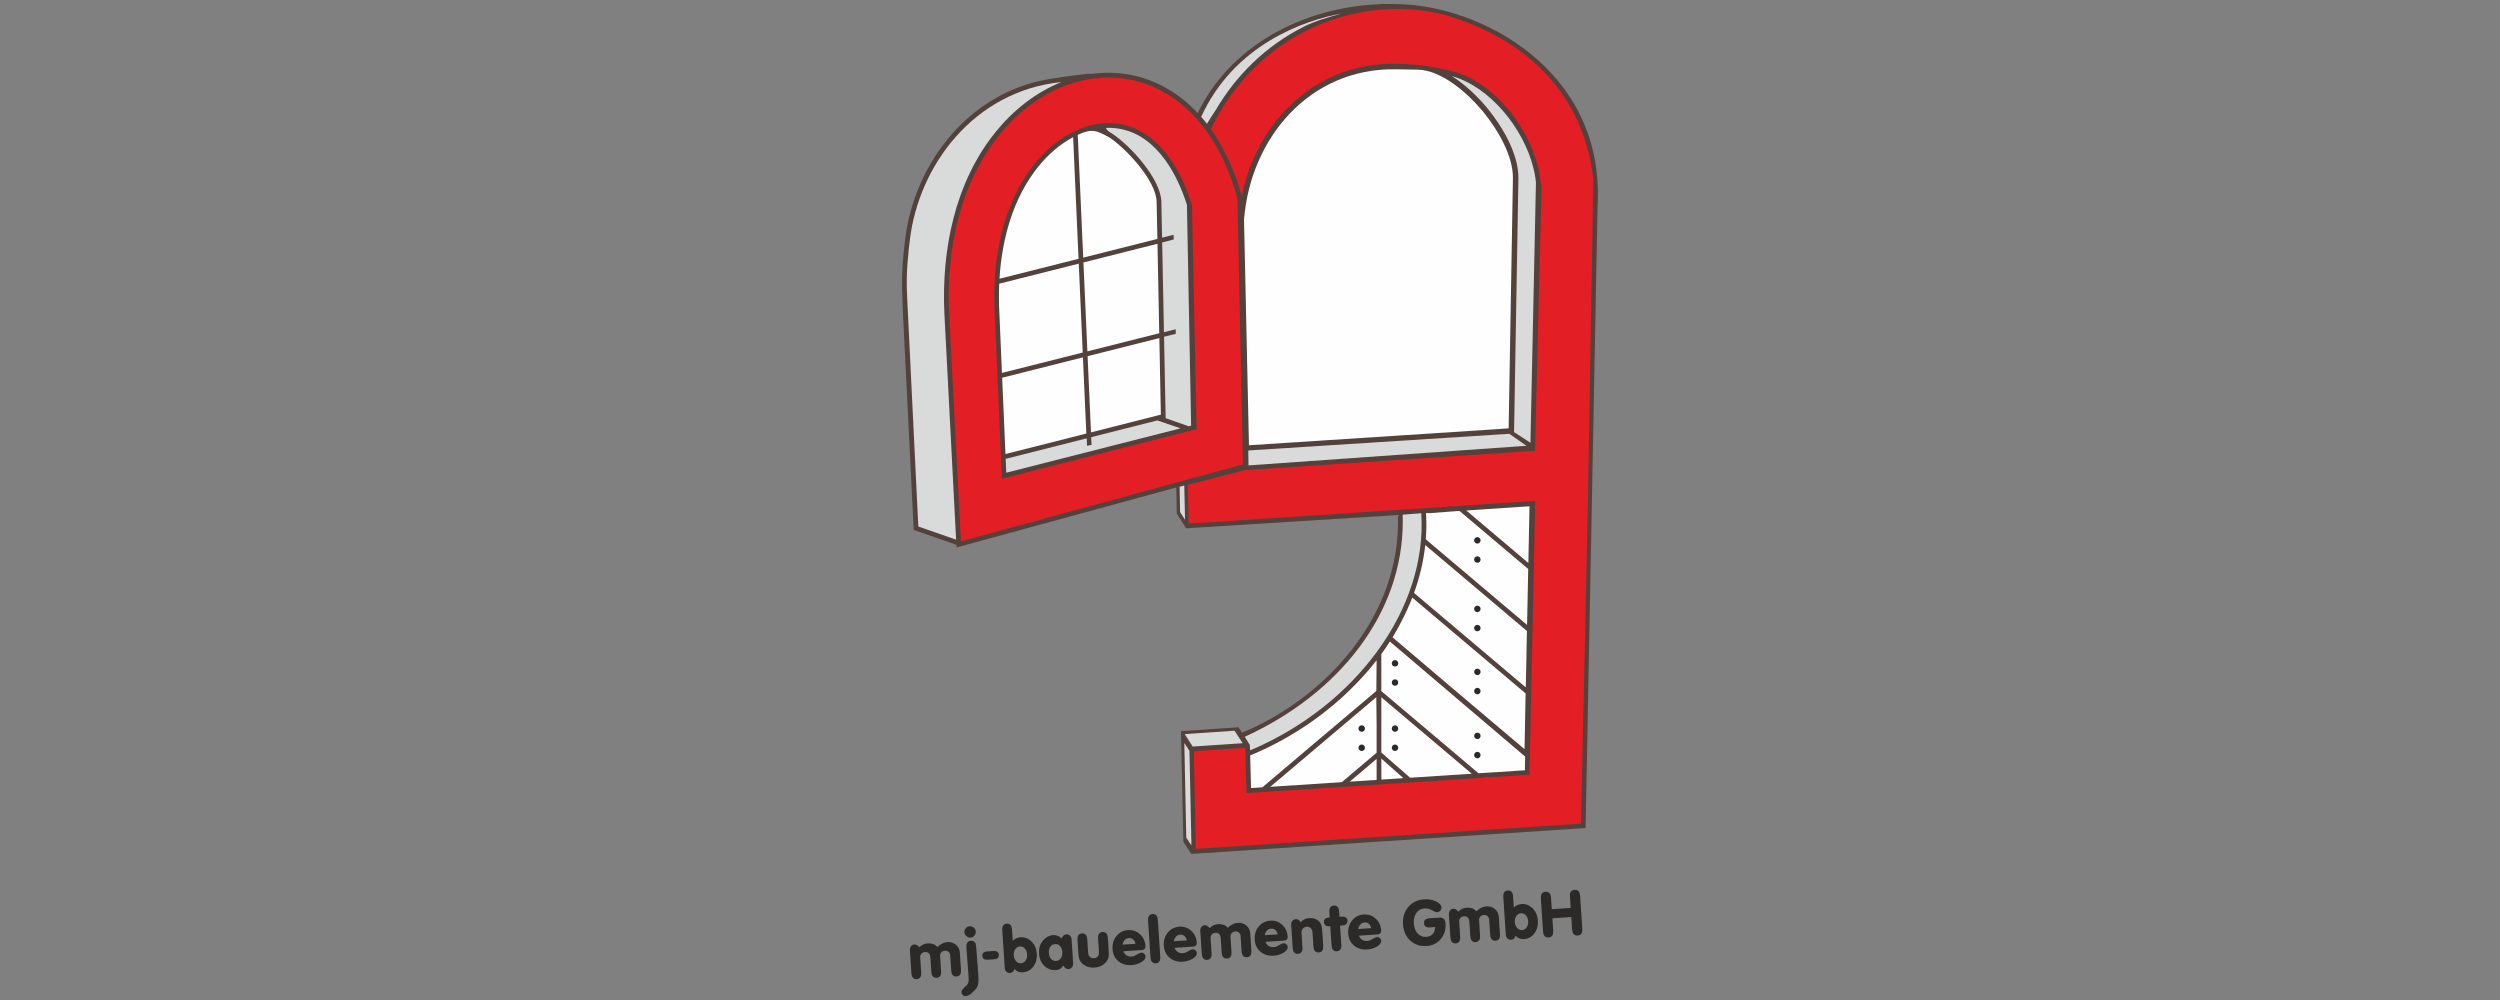 <?xml version="1.0" encoding="UTF-8"?>
<!DOCTYPE svg PUBLIC "-//W3C//DTD SVG 1.1//EN" "http://www.w3.org/Graphics/SVG/1.1/DTD/svg11.dtd">
<!-- Creator: CorelDRAW 2018 (64 Bit) -->
<svg xmlns="http://www.w3.org/2000/svg" xml:space="preserve" width="21.167mm" height="8.467mm" version="1.1" style="shape-rendering:geometricPrecision; text-rendering:geometricPrecision; image-rendering:optimizeQuality; fill-rule:evenodd; clip-rule:evenodd"
viewBox="0 0 2116.66 846.66"
 xmlns:xlink="http://www.w3.org/1999/xlink">
 <rect x="0" y="0" width="2116.66" height="846.66" fill="#808080" stroke="none"/>
 <defs>
  <style type="text/css">
   <![CDATA[
    .fil4 {fill:#FEFEFE}
    .fil3 {fill:#D9DADA}
    .fil0 {fill:#BCBDBD}
    .fil1 {fill:#BABBBB}
    .fil6 {fill:#2B2A29}
    .fil7 {fill:#2B2A29}
    .fil5 {fill:#E31E24}
    .fil2 {fill:#53413C}
   ]]>
  </style>
 </defs>
 <g id="Ebene_x0020_1">
  <g id="_2302148565600">
   <path class="fil0" d="M1282.93 365.95l15.07 8.72c5.08,-22.07 2.73,-156.39 3.3,-189.41 0.77,-44.08 -3.08,-49.97 -18.88,-78.2 -8.58,-15.34 -36.07,-38.4 -55.12,-43.2 3.72,5.28 7.56,4.92 13.08,8.99 4.72,3.47 6.47,6.93 11.25,10.74 8.44,6.74 13.53,16.78 19.53,26.04 13.75,21.25 15.52,41.41 14.92,75.37 -1.05,60.31 -2.1,120.63 -3.15,180.95z"/>
   <polygon class="fil1" points="1057.69,382.92 1057.47,392.47 1067.66,393.26 1295.17,377.12 1281.21,367.6 "/>
   <path class="fil2" d="M924.52 62.56c-1.12,-0.04 -2.22,-0.08 -3.29,-0.14 -14.94,1.81 -29.38,3.43 -43.03,6.56 -27.83,6.92 -52.41,22.14 -71.86,44.09 -22.13,24.98 -36.31,57.36 -40.08,90.5 -0.73,6.43 -1.48,12.78 -1.94,19.24 -0.66,9.39 -0.77,18.79 -0.31,28.19l0.1 2.07c0.05,4.41 0.2,8.96 0.45,13.64l8.96 179.94 0.04 0.02 0.09 1.99 36.07 12.58 0.12 2.27 3.59 -0.98 0.37 0.13 -0.02 -0.23 182.13 -49.71 0.45 22.01 7.87 12.58 179.34 -11.28c0.06,1.86 0.1,3.73 0.1,5.6 0,16.07 -2.37,32 -7.01,47.39 -17.74,59.34 -68.13,106.51 -120.91,129.54 -0.22,0.1 -3.95,1.6 -4.17,1.7l-2.95 -4.54 -48.74 3.33 2.03 93.58 6.67 10.33 333.9 -21.89 10.13 -526.77c6.58,-115.39 -100.23,-170.2 -169.7,-170.82 -4.27,-0.04 -8.41,-0.24 -12.38,-0.1 -70.8,2.41 -130.38,37.98 -156.43,92.37 -1.66,-1.79 -3.38,-3.52 -5.15,-5.2 -17.17,-16.3 -38.39,-26.61 -62.08,-28.59 -7.59,-0.64 -15.06,-0.4 -22.36,0.6z"/>
   <path class="fil3" d="M1187.56 435.74c0.07,1.96 0.11,3.92 0.11,5.89 0,77.69 -53.76,145.58 -133.78,182.18l4.32 6.91 0.17 4.54 2.41 -0.99c85.72,-36.98 147.77,-117.65 142.57,-199.75l-13.82 1.07 -1.98 0.15z"/>
   <path class="fil4" d="M1057.44 376.97l210.25 -13.64 9.62 -0.71 3.62 -211.55c0.34,-19.27 -13.19,-41.82 -25.02,-56.24 -12.4,-15.1 -34.83,-35.49 -55.6,-35.85l-18.6 -0.32c-72.71,-1.27 -123.03,58.14 -128.44,127.38l4.17 190.93z"/>
   <path class="fil5" d="M1052.35 393.17l-238.78 65.18 -10 -193.13c-0.14,-3.15 -0.24,-6.26 -0.29,-9.34l-0.01 -0.6c-0.04,-2.79 -0.04,-5.54 0,-8.27 0.01,-0.65 0.02,-1.3 0.03,-1.95 0.05,-2.22 0.12,-4.41 0.21,-6.59 0.06,-1.21 0.12,-2.42 0.18,-3.62 0.09,-1.6 0.2,-3.19 0.31,-4.77 0.12,-1.6 0.25,-3.21 0.4,-4.82 0.1,-1.09 0.2,-2.17 0.32,-3.25 0.21,-2.08 0.45,-4.15 0.71,-6.21 0.11,-0.83 0.22,-1.65 0.33,-2.47 0.26,-1.86 0.53,-3.73 0.83,-5.59 0.18,-1.11 0.36,-2.22 0.56,-3.33 0.26,-1.51 0.53,-3.01 0.82,-4.51 0.31,-1.59 0.63,-3.17 0.97,-4.73 0.18,-0.89 0.38,-1.78 0.58,-2.67 0.47,-2.07 0.96,-4.12 1.48,-6.14l0.23 -0.9c8.09,-31 21.81,-56.51 38.78,-75.91l0.32 -0.37c1.2,-1.35 2.41,-2.67 3.64,-3.97 0.4,-0.42 0.8,-0.85 1.21,-1.26 0.9,-0.93 1.81,-1.84 2.72,-2.74 0.9,-0.87 1.8,-1.73 2.72,-2.58l0.03 -0.03c0.26,-0.24 0.52,-0.48 0.79,-0.72 7.25,-6.63 15.19,-12.53 23.69,-17.41l0.89 -0.51c1.07,-0.6 2.15,-1.19 3.25,-1.76 1.02,-0.54 2.05,-1.07 3.09,-1.57 0.48,-0.24 0.96,-0.47 1.44,-0.69 1.45,-0.68 2.9,-1.34 4.36,-1.95l0.3 -0.13c57.33,-23.87 123.96,3.04 149.24,93.97l4.65 225.34zm-39.23 -29.85l-3.92 -189.59c-9.61,-31.37 -29.94,-66.31 -65.87,-69.32 -26.67,-2.22 -51.12,14.14 -67.24,34.1 -27.73,34.35 -35.97,81.87 -33.95,124.9l0.01 0.14 6.13 141.75 164.84 -41.98z"/>
   <polygon class="fil3" points="1277.89,367.27 1292.36,377.41 1057.07,394.02 1056.89,381.39 "/>
   <polygon class="fil4" points="1294.97,428.64 1294,476.62 1241.45,432.2 "/>
   <path class="fil4" d="M1293.88 481.75l-0.97 47.34 -85.74 -72.47c0.58,-7.37 0.65,-14.78 0.19,-22.15l1.96 -0.13 1.4 0.1 20.71 -1.57 4.28 -0.29 58.17 49.17z"/>
   <path class="fil4" d="M1291.83 581.98l-94.62 -79.98c4.73,-13.05 8,-26.62 9.51,-40.54l85.69 72.43 0.4 0.35 -0.98 47.74z"/>
   <path class="fil4" d="M1195.72 505.96l95.96 81.13 -0.92 47.18 -61.95 -52.36 -49.78 -42.3c2.68,-4.37 5.2,-8.88 7.53,-13.48 3.42,-6.56 6.49,-13.28 9.16,-20.17z"/>
   <path class="fil4" d="M1176.77 543.17l114.52 97.4 -0.24 11.57 -39.22 2.55 -82.31 -69.57 0 -31.38c2.54,-3.47 4.95,-6.99 7.25,-10.57zm85.83 114.86l-5.04 0.43 -0.12 -0.09 5.16 -0.34z"/>
   <polygon class="fil3" points="1009.8,632.06 1003.04,621.52 1045.23,618.64 1052.15,629.24 "/>
   <polygon class="fil3" points="1008.74,715.73 1004.37,709.18 1002.72,628.99 1007.06,635.76 "/>
   <polygon class="fil3" points="1003.33,440.01 999.14,433.51 998.74,412.12 1002.67,411.04 "/>
   <polygon class="fil4" points="1193.87,658.45 1169.52,637.11 1169.52,590.35 1246.08,655.06 "/>
   <polygon class="fil4" points="1165.24,590.27 1165.53,613.2 1165.53,637.29 1136.05,662.21 1075.49,666.15 "/>
   <polygon class="fil4" points="1169.59,660.03 1169.52,642.24 1188.19,658.82 "/>
   <polygon class="fil4" points="1165.53,660.3 1142.75,661.78 1165.53,642.52 "/>
   <path class="fil3" d="M809.5 456.93l-31.99 -11.16 -9.51 -194.97c-1.04,-21.29 1.12,-37.01 2.23,-46.78 7.24,-63.6 54.25,-127.03 128.37,-134.54 -21.65,8.68 -40.82,23.88 -55.66,42.26 -34.52,42.76 -45.89,99.86 -43.36,153.68l9.92 191.51z"/>
   <path class="fil3" d="M1229.26 64.39c32.48,9.26 60.69,44.34 69.03,77.86l0 0.01c0.12,0.5 0.24,0.99 0.36,1.49l0.08 0.37c0.1,0.43 0.19,0.85 0.28,1.28l0.1 0.48c0.07,0.32 0.13,0.64 0.19,0.96 0.06,0.29 0.12,0.58 0.17,0.87l0.08 0.43c0.17,1 0.34,2 0.48,2.99l0.01 0.08c0.15,1.1 0.29,2.19 0.39,3.28l-4.65 220.38 -13.87 -9.02 3.68 -214.7c0.36,-20.51 -13.47,-43.9 -26.08,-59.27 -7.56,-9.22 -18.31,-19.88 -30.26,-27.49l0.01 0z"/>
   <path class="fil4" d="M1058.49 639.56l0.92 -0.4c0.63,-0.27 2.7,-1.11 2.96,-1.22 31.71,-13.69 61.17,-33.68 85.32,-58.57 6.4,-6.51 12.36,-13.31 17.84,-20.35l-0.24 25.98 -6.86 5.8c-29.2,24.54 -58.21,49.2 -87.35,73.85l-2.17 1.82 -0.12 0.11 -9.58 0.62 -0.72 -27.64z"/>
   <path class="fil3" d="M1029.3 93.17c-2.92,4.25 -5.43,8.22 -7.41,11.71 -2.09,-2.69 -2.59,-3.41 -4.89,-5.93 27.77,-61.14 87.42,-81.89 118.7,-87.46 -11.09,3.12 -21.88,6.03 -32.16,11.25 -31.37,15.95 -56.63,40.42 -74.24,70.43z"/>
   <path class="fil4" d="M912.5 114.18l4.62 103.94 62.8 -15.85 0 -0.05 -0.02 -1.09 -0.64 -30.86c-0.87,-17.69 -25.59,-44.28 -39.79,-53.81 -11.04,-6.02 -14.79,-7.93 -26.97,-2.28zm4.81 108.01l3.35 75.28 60.83 -15.34 0 -0.12 -1.49 -75.64 -62.69 15.82zm3.53 79.36l2.87 64.5 56.33 -14.28 2.82 -0.67 -1.28 -64.88 -60.74 15.33zm-12.26 -185.43c-11.42,6.08 -21.52,15.08 -29.46,24.92 -21.33,26.42 -30.8,60.94 -32.89,94.96l66.94 -16.89 -4.59 -102.99zm-62.57 124.06c-0.34,7.77 -0.32,15.49 0.04,23.07l0.01 0.15 2.26 52.32 68.38 -17.25 -3.35 -75.28 -67.34 16.99zm2.49 79.62l2.79 64.61 68.47 -17.36 -2.88 -64.51 -68.38 17.26z"/>
   <polygon class="fil3" points="851.47,388.48 920.1,371.09 920.33,377.46 924.18,376.66 923.84,370.14 979.87,355.94 999.46,362.68 851.95,400.21 "/>
   <path class="fil3" d="M983.25 170.13l0.65 31.11 9.74 -2.5 0.1 4 -9.77 2.55 1.5 75.94 9.93 -2.45 0.09 3.85 -9.94 2.49 1.36 68.95 19.55 6.82 2.01 -0.5 -3.54 -186.94c-9.2,-29.09 -28.28,-62.24 -61.93,-65.06 -2.16,-0.18 -4.31,-0.22 -6.45,-0.15 -0.16,1.12 1.14,2.72 4.99,4.8 16.04,10.69 40.83,38.33 41.71,57.09z"/>
   <path class="fil6" d="M1152.92 630.34c1.51,0 2.74,1.23 2.74,2.75 0,1.51 -1.23,2.74 -2.74,2.74 -1.52,0 -2.75,-1.23 -2.75,-2.74 0,-1.52 1.23,-2.75 2.75,-2.75z"/>
   <path class="fil6" d="M1181.09 630.34c1.52,0 2.75,1.23 2.75,2.75 0,1.51 -1.23,2.74 -2.75,2.74 -1.51,0 -2.74,-1.23 -2.74,-2.74 0,-1.52 1.23,-2.75 2.74,-2.75z"/>
   <path class="fil6" d="M1181.09 575.12c1.52,0 2.75,1.23 2.75,2.75 0,1.51 -1.23,2.74 -2.75,2.74 -1.51,0 -2.74,-1.23 -2.74,-2.74 0,-1.52 1.23,-2.75 2.74,-2.75z"/>
   <path class="fil6" d="M1250.83 471c1.51,0 2.74,1.23 2.74,2.74 0,1.52 -1.23,2.74 -2.74,2.74 -1.52,0 -2.75,-1.22 -2.75,-2.74 0,-1.52 1.23,-2.74 2.75,-2.74z"/>
   <path class="fil6" d="M1250.83 529.03c1.51,0 2.74,1.23 2.74,2.74 0,1.52 -1.23,2.74 -2.74,2.74 -1.52,0 -2.74,-1.22 -2.74,-2.74 0,-1.52 1.22,-2.74 2.74,-2.74z"/>
   <path class="fil6" d="M1250.83 582.35c1.51,0 2.74,1.24 2.74,2.75 0,1.52 -1.23,2.74 -2.74,2.74 -1.52,0 -2.74,-1.22 -2.74,-2.74 0,-1.51 1.22,-2.74 2.74,-2.75z"/>
   <path class="fil6" d="M1250.83 636.54c1.51,0 2.74,1.23 2.74,2.75 0,1.51 -1.22,2.74 -2.74,2.74 -1.51,0 -2.74,-1.23 -2.74,-2.74 0,-1.52 1.23,-2.75 2.74,-2.75z"/>
   <path class="fil6" d="M1152.92 614.09c1.51,0 2.74,1.22 2.74,2.74 0,1.51 -1.23,2.74 -2.74,2.74 -1.52,0 -2.75,-1.23 -2.75,-2.74 0,-1.52 1.23,-2.74 2.75,-2.74z"/>
   <path class="fil6" d="M1181.09 614.09c1.52,0 2.75,1.22 2.75,2.74 0,1.51 -1.23,2.74 -2.75,2.74 -1.51,0 -2.74,-1.23 -2.74,-2.74 0,-1.52 1.23,-2.74 2.74,-2.74z"/>
   <path class="fil6" d="M1181.09 558.87c1.52,0 2.75,1.22 2.75,2.74 0,1.51 -1.23,2.74 -2.75,2.74 -1.51,0 -2.74,-1.23 -2.74,-2.74 0,-1.52 1.23,-2.74 2.74,-2.74z"/>
   <path class="fil6" d="M1250.83 454.74c1.51,0 2.74,1.23 2.74,2.74 0,1.52 -1.23,2.75 -2.74,2.75 -1.52,-0.01 -2.75,-1.23 -2.75,-2.75 0,-1.51 1.23,-2.74 2.75,-2.74z"/>
   <path class="fil6" d="M1250.83 512.77c1.51,0 2.74,1.23 2.74,2.75 0,1.51 -1.23,2.74 -2.74,2.74 -1.52,0 -2.74,-1.23 -2.74,-2.74 -0.01,-1.52 1.22,-2.75 2.74,-2.75z"/>
   <path class="fil6" d="M1250.83 566.1c1.51,0 2.74,1.23 2.74,2.75 0,1.51 -1.23,2.74 -2.74,2.74 -1.52,0 -2.74,-1.23 -2.74,-2.74 0,-1.52 1.22,-2.75 2.74,-2.75z"/>
   <path class="fil6" d="M1250.83 620.29c1.51,0 2.74,1.23 2.74,2.74 0,1.52 -1.23,2.74 -2.74,2.74 -1.51,0 -2.74,-1.22 -2.74,-2.74 0,-1.51 1.23,-2.74 2.74,-2.74z"/>
   <path class="fil5" d="M1025.55 108.67c-0.13,0.21 -0.26,0.42 -0.38,0.63 12,16.82 20.36,36.31 25.99,56.07 0.11,0.02 0.22,0.05 0.34,0.07 12.97,-62.63 62.3,-112.63 130.29,-111.44 6.25,0.11 12.14,0.42 17.89,0.98l0.7 0.01c2.87,0.05 5.76,0.45 8.65,1.13 6.99,1.03 13.96,2.48 21.31,4.43 36.98,9.79 68.31,52.36 73.64,90.02 0.46,2.52 0.85,5.08 1.18,7.69l-5.53 223.35 -0.01 0.53 -0.74 -0.48 -244.87 16.36 -48.32 12.48 0.81 32.85 293.33 -19.25 -4.87 231.79 -239.64 15.57 -0.99 -38.36 -43.58 2.9 1.74 82.7 326.09 -21.38 5.93 -276.15 0 0 4.48 -268.81c-6.27,-61.62 -45.45,-116.92 -127.46,-140.27 -72.83,-17.51 -157,16.08 -195.98,96.58z"/>
   <path class="fil7" d="M820.87 784.23c1.35,-0.09 2.55,0.31 3.59,1.18 1.03,0.88 1.6,1.95 1.68,3.23 0.09,1.31 -0.31,2.49 -1.18,3.53 -0.88,1.04 -1.95,1.6 -3.23,1.68 -1.28,0.08 -2.44,-0.35 -3.51,-1.29 -1.06,-0.95 -1.63,-2.08 -1.72,-3.4 -0.08,-1.24 0.3,-2.35 1.16,-3.33 0.86,-0.98 1.93,-1.51 3.21,-1.6zm-49.22 39.51l-1.26 -19.05c-0.09,-1.42 0.21,-2.6 0.9,-3.53 0.69,-0.94 1.66,-1.45 2.9,-1.53 1.43,-0.09 2.82,0.72 4.17,2.44 2.02,-2.06 4.38,-3.17 7.08,-3.35 2.07,-0.14 3.98,0.2 5.73,1.03 0.74,0.37 1.56,1.05 2.46,2.05 2.84,-2.61 5.66,-4 8.43,-4.18 2.86,-0.19 5.29,0.56 7.31,2.25 2.02,1.7 3.12,3.92 3.3,6.66l0.96 14.42c0.1,1.58 -0.01,2.74 -0.34,3.48 -0.62,1.44 -1.76,2.21 -3.41,2.32 -1.69,0.11 -2.94,-0.51 -3.75,-1.85 -0.42,-0.68 -0.68,-1.82 -0.79,-3.4l-0.83 -12.56c-0.08,-1.28 -0.54,-2.29 -1.36,-3.02 -0.82,-0.74 -1.87,-1.07 -3.15,-0.98 -1.28,0.08 -2.29,0.54 -3.05,1.39 -0.75,0.84 -1.09,1.9 -1,3.17l0.83 12.57c0.1,1.58 -0.01,2.74 -0.33,3.47 -0.63,1.44 -1.76,2.21 -3.42,2.32 -1.69,0.12 -2.93,-0.5 -3.74,-1.84 -0.42,-0.69 -0.69,-1.82 -0.79,-3.4l-0.78 -11.78c-0.22,-3.38 -1.77,-4.97 -4.62,-4.78 -1.24,0.08 -2.24,0.55 -2.99,1.41 -0.75,0.86 -1.09,1.91 -1.01,3.15l0.84 12.57c0.1,1.57 -0.01,2.73 -0.34,3.47 -0.62,1.44 -1.76,2.21 -3.41,2.32 -1.69,0.11 -2.94,-0.5 -3.74,-1.85 -0.43,-0.68 -0.69,-1.82 -0.8,-3.39zm69.04 -18.56c1.36,-0.08 2.34,0 2.96,0.26 1.24,0.52 1.91,1.5 2.01,2.93 0.09,1.46 -0.42,2.53 -1.54,3.21 -0.59,0.34 -1.57,0.55 -2.96,0.64l-4.45 0.3c-1.39,0.09 -2.4,0.01 -3.02,-0.25 -1.2,-0.53 -1.85,-1.52 -1.95,-2.98 -0.1,-1.47 0.42,-2.52 1.55,-3.16 0.61,-0.35 1.6,-0.56 2.95,-0.65l4.45 -0.3zm16.19 -17.93l0.6 9.12c2.11,-1.75 4.29,-2.71 6.54,-2.86 3.57,-0.24 6.7,1 9.39,3.7 2.69,2.71 4.17,6.11 4.44,10.21 0.28,4.24 -0.71,7.87 -2.96,10.89 -2.25,3.02 -5.2,4.64 -8.84,4.89 -2.93,0.19 -5.3,-0.75 -7.09,-2.82 -0.69,2.12 -1.92,3.24 -3.69,3.36 -1.27,0.08 -2.33,-0.25 -3.17,-1.01 -0.85,-0.75 -1.31,-1.78 -1.4,-3.1l-2.1 -31.83c-0.11,-1.58 0,-2.74 0.33,-3.48 0.62,-1.44 1.78,-2.21 3.47,-2.32 1.65,-0.11 2.88,0.51 3.68,1.85 0.43,0.73 0.69,1.86 0.8,3.4zm6.67 14.04c-1.61,0.11 -2.91,0.88 -3.93,2.33 -1.01,1.44 -1.45,3.14 -1.32,5.09 0.14,2.11 0.8,3.8 1.96,5.08 1.19,1.28 2.59,1.86 4.23,1.75 1.61,-0.1 2.9,-0.87 3.88,-2.32 0.97,-1.44 1.39,-3.17 1.26,-5.2 -0.14,-1.99 -0.78,-3.64 -1.94,-4.94 -1.16,-1.3 -2.53,-1.89 -4.14,-1.79zm43.7 -6.23l1.34 20.22c0.1,1.47 -0.21,2.68 -0.92,3.63 -0.71,0.95 -1.68,1.47 -2.92,1.55 -1.95,0.13 -3.41,-0.87 -4.39,-2.99 -0.96,1.35 -1.92,2.3 -2.86,2.88 -0.94,0.57 -2.18,0.9 -3.73,1.01 -3.04,0.2 -5.83,-0.67 -8.37,-2.61 -3.46,-2.68 -5.36,-6.52 -5.69,-11.51 -0.29,-4.44 0.91,-8.17 3.62,-11.22 2.38,-2.68 5.17,-4.13 8.36,-4.35 2.56,-0.16 4.98,0.77 7.26,2.81 0.73,-2.13 2.03,-3.25 3.91,-3.37 1.16,-0.08 2.17,0.25 3.01,1.01 0.84,0.76 1.3,1.74 1.38,2.94zm-14.03 4.27c-1.69,0.11 -3.02,0.85 -3.99,2.21 -0.96,1.37 -1.37,3.1 -1.23,5.2 0.14,2.18 0.78,3.89 1.92,5.14 1.14,1.25 2.57,1.81 4.3,1.69 1.69,-0.11 3.02,-0.86 3.98,-2.27 0.96,-1.4 1.38,-3.15 1.24,-5.25 -0.14,-2.11 -0.78,-3.78 -1.92,-5.03 -1.14,-1.24 -2.57,-1.81 -4.3,-1.69zm44.76 -5.01l0.81 12.28c0.19,2.86 -0.34,5.18 -1.58,6.96 -2.41,3.44 -5.91,5.31 -10.49,5.62 -4.58,0.3 -8.3,-1.1 -11.14,-4.19 -1.46,-1.6 -2.29,-3.83 -2.48,-6.68l-0.81 -12.29c-0.11,-1.57 0,-2.73 0.33,-3.47 0.62,-1.43 1.78,-2.21 3.47,-2.32 1.65,-0.11 2.88,0.5 3.69,1.85 0.42,0.73 0.68,1.86 0.79,3.4l0.74 11.26c0.11,1.54 0.62,2.71 1.57,3.49 0.93,0.79 2.04,1.14 3.32,1.06 1.28,-0.09 2.33,-0.58 3.16,-1.48 0.82,-0.91 1.18,-2.13 1.08,-3.67l-0.74 -11.27c-0.11,-1.58 0,-2.73 0.33,-3.47 0.62,-1.44 1.78,-2.21 3.47,-2.32 1.65,-0.11 2.88,0.5 3.69,1.85 0.42,0.72 0.68,1.85 0.79,3.39zm28.45 10.06l-15.44 1.02c1.42,3.19 3.72,4.68 6.92,4.46 0.97,-0.06 1.78,-0.23 2.43,-0.49 0.64,-0.27 2.05,-1.03 4.23,-2.27 0.51,-0.29 1.1,-0.47 1.78,-0.51 0.86,-0.06 1.65,0.24 2.38,0.89 0.72,0.65 1.11,1.41 1.17,2.27 0.11,1.69 -1.06,3.28 -3.51,4.79 -2.45,1.5 -5.26,2.36 -8.46,2.56 -4.39,0.3 -8.09,-0.82 -11.08,-3.33 -3,-2.52 -4.64,-5.88 -4.91,-10.09 -0.29,-4.36 0.81,-8.08 3.3,-11.17 2.5,-3.09 5.79,-4.77 9.88,-5.04 3.87,-0.25 7.22,0.91 10.05,3.5 2.83,2.58 4.38,5.88 4.64,9.9 0.15,2.18 -0.98,3.35 -3.38,3.51zm-16.09 -4.6l11.15 -0.73c-0.43,-1.37 -0.89,-2.36 -1.38,-2.96 -1.07,-1.37 -2.53,-1.99 -4.37,-1.87 -2.7,0.18 -4.51,2.03 -5.4,5.56zm29.97 -20.71l2.03 30.71c0.11,1.57 0,2.73 -0.33,3.46 -0.62,1.45 -1.76,2.22 -3.41,2.33 -1.69,0.11 -2.94,-0.51 -3.75,-1.85 -0.42,-0.69 -0.68,-1.82 -0.79,-3.4l-2.03 -30.7c-0.1,-1.54 0.01,-2.68 0.34,-3.42 0.62,-1.44 1.78,-2.21 3.46,-2.32 1.66,-0.11 2.89,0.5 3.69,1.84 0.42,0.7 0.69,1.81 0.79,3.35zm29.55 22.43l-15.43 1.02c1.42,3.19 3.72,4.68 6.91,4.47 0.98,-0.07 1.79,-0.24 2.43,-0.5 0.64,-0.27 2.06,-1.03 4.24,-2.26 0.51,-0.3 1.1,-0.47 1.78,-0.52 0.86,-0.06 1.65,0.24 2.37,0.89 0.72,0.65 1.11,1.41 1.17,2.27 0.12,1.69 -1.05,3.29 -3.5,4.79 -2.45,1.5 -5.27,2.36 -8.46,2.57 -4.39,0.29 -8.09,-0.83 -11.08,-3.34 -3,-2.52 -4.64,-5.88 -4.92,-10.09 -0.29,-4.35 0.81,-8.08 3.31,-11.17 2.49,-3.09 5.78,-4.77 9.88,-5.04 3.87,-0.25 7.22,0.91 10.05,3.5 2.83,2.58 4.37,5.88 4.64,9.9 0.15,2.18 -0.98,3.35 -3.39,3.51zm-16.09 -4.59l11.15 -0.74c-0.42,-1.37 -0.89,-2.36 -1.38,-2.96 -1.07,-1.37 -2.53,-1.99 -4.36,-1.87 -2.71,0.18 -4.51,2.04 -5.41,5.57zm23.74 10.53l-1.26 -19.04c-0.1,-1.43 0.2,-2.61 0.89,-3.54 0.7,-0.93 1.66,-1.44 2.9,-1.52 1.43,-0.1 2.82,0.72 4.18,2.44 2.01,-2.06 4.37,-3.18 7.08,-3.36 2.07,-0.13 3.97,0.21 5.73,1.04 0.74,0.37 1.55,1.05 2.45,2.04 2.85,-2.6 5.66,-3.99 8.44,-4.18 2.85,-0.19 5.29,0.57 7.31,2.26 2.01,1.7 3.11,3.92 3.3,6.66l0.95 14.42c0.11,1.58 -0.01,2.74 -0.33,3.48 -0.62,1.43 -1.76,2.21 -3.42,2.32 -1.69,0.11 -2.93,-0.51 -3.74,-1.85 -0.42,-0.69 -0.69,-1.82 -0.79,-3.4l-0.83 -12.57c-0.09,-1.27 -0.54,-2.28 -1.37,-3.02 -0.82,-0.73 -1.87,-1.06 -3.14,-0.98 -1.28,0.09 -2.3,0.55 -3.05,1.4 -0.76,0.84 -1.09,1.9 -1.01,3.17l0.84 12.57c0.1,1.57 -0.01,2.73 -0.34,3.47 -0.62,1.44 -1.76,2.21 -3.41,2.32 -1.69,0.11 -2.94,-0.5 -3.74,-1.84 -0.43,-0.69 -0.69,-1.83 -0.8,-3.4l-0.77 -11.78c-0.23,-3.38 -1.77,-4.97 -4.62,-4.79 -1.25,0.09 -2.24,0.56 -2.99,1.42 -0.76,0.86 -1.09,1.91 -1.01,3.15l0.83 12.56c0.1,1.58 -0.01,2.74 -0.34,3.48 -0.62,1.43 -1.75,2.21 -3.41,2.32 -1.69,0.11 -2.93,-0.51 -3.74,-1.85 -0.42,-0.69 -0.69,-1.82 -0.79,-3.4zm69.31 -11.04l-15.44 1.02c1.42,3.19 3.73,4.68 6.92,4.47 0.98,-0.07 1.78,-0.23 2.43,-0.5 0.64,-0.27 2.05,-1.03 4.23,-2.26 0.51,-0.3 1.1,-0.47 1.78,-0.52 0.86,-0.06 1.66,0.24 2.38,0.89 0.72,0.65 1.11,1.41 1.17,2.27 0.11,1.69 -1.06,3.29 -3.5,4.79 -2.45,1.5 -5.27,2.36 -8.46,2.57 -4.4,0.29 -8.09,-0.83 -11.09,-3.34 -3,-2.52 -4.63,-5.88 -4.91,-10.09 -0.29,-4.36 0.81,-8.08 3.3,-11.16 2.5,-3.1 5.79,-4.77 9.89,-5.05 3.86,-0.25 7.21,0.91 10.04,3.5 2.83,2.58 4.38,5.88 4.65,9.9 0.14,2.18 -0.99,3.35 -3.39,3.51zm-16.09 -4.59l11.15 -0.74c-0.43,-1.37 -0.89,-2.36 -1.38,-2.96 -1.07,-1.37 -2.53,-1.99 -4.37,-1.87 -2.7,0.18 -4.5,2.04 -5.4,5.57zm23.73 10.54l-1.26 -18.99c-0.1,-1.47 0.21,-2.67 0.92,-3.6 0.71,-0.93 1.71,-1.44 2.98,-1.53 1.8,-0.12 3.14,0.76 4.02,2.62 2.05,-2.17 4.52,-3.35 7.4,-3.54 2.94,-0.2 5.42,0.49 7.47,2.05 2.04,1.56 3.19,4.13 3.43,7.69l0.9 13.58c0.1,1.58 -0.01,2.74 -0.34,3.47 -0.62,1.44 -1.76,2.21 -3.41,2.32 -1.69,0.11 -2.94,-0.5 -3.75,-1.84 -0.42,-0.69 -0.68,-1.82 -0.79,-3.4l-0.76 -11.61c-0.11,-1.61 -0.61,-2.86 -1.5,-3.75 -0.89,-0.88 -2.04,-1.28 -3.47,-1.18 -1.32,0.09 -2.4,0.63 -3.24,1.63 -0.83,1 -1.21,2.19 -1.11,3.58l0.79 11.95c0.1,1.57 -0.01,2.73 -0.34,3.47 -0.62,1.44 -1.76,2.21 -3.41,2.32 -1.69,0.11 -2.94,-0.51 -3.74,-1.85 -0.43,-0.68 -0.69,-1.82 -0.79,-3.39zm40.12 -18.68l1.06 15.94c0.1,1.58 -0.01,2.74 -0.34,3.48 -0.62,1.44 -1.75,2.21 -3.41,2.32 -1.69,0.11 -2.94,-0.5 -3.74,-1.85 -0.43,-0.69 -0.69,-1.82 -0.79,-3.4l-1.06 -15.94c-2.1,0.14 -3.51,-0.17 -4.22,-0.94 -0.71,-0.76 -1.1,-1.58 -1.15,-2.44 -0.14,-2.1 0.85,-3.4 2.96,-3.87 0.49,-0.11 1.12,-0.19 1.91,-0.24l-0.28 -4.28c-0.1,-1.54 0.01,-2.68 0.34,-3.42 0.62,-1.44 1.78,-2.21 3.47,-2.33 1.65,-0.1 2.88,0.51 3.68,1.86 0.42,0.68 0.69,1.8 0.79,3.34l0.29 4.28 1.52 -0.1c1.46,-0.1 2.52,0 3.18,0.3 1.29,0.55 1.98,1.58 2.08,3.08 0.1,1.54 -0.45,2.67 -1.65,3.39 -0.61,0.38 -1.65,0.62 -3.12,0.72l-1.52 0.1zm31.39 7.48l-15.44 1.03c1.43,3.19 3.73,4.67 6.92,4.46 0.98,-0.06 1.79,-0.23 2.43,-0.5 0.64,-0.27 2.05,-1.02 4.24,-2.26 0.51,-0.3 1.1,-0.47 1.77,-0.51 0.87,-0.06 1.66,0.23 2.38,0.89 0.72,0.65 1.11,1.4 1.17,2.27 0.11,1.69 -1.06,3.28 -3.5,4.78 -2.45,1.51 -5.27,2.36 -8.46,2.57 -4.4,0.29 -8.09,-0.82 -11.09,-3.34 -2.99,-2.51 -4.63,-5.88 -4.91,-10.09 -0.29,-4.35 0.81,-8.07 3.31,-11.16 2.49,-3.09 5.78,-4.77 9.88,-5.04 3.87,-0.26 7.21,0.91 10.05,3.49 2.83,2.59 4.37,5.89 4.64,9.91 0.14,2.18 -0.98,3.34 -3.39,3.5zm-16.09 -4.59l11.16 -0.74c-0.43,-1.36 -0.89,-2.35 -1.39,-2.96 -1.07,-1.37 -2.53,-1.98 -4.37,-1.86 -2.7,0.18 -4.5,2.03 -5.4,5.56zm65.3 -1.67l-4.16 0.28c-1.47,0.1 -2.55,0 -3.25,-0.29 -1.32,-0.56 -2.03,-1.64 -2.14,-3.26 -0.1,-1.58 0.46,-2.72 1.69,-3.45 0.66,-0.38 1.72,-0.62 3.19,-0.72l8.39 -0.56c3.08,-0.2 4.74,1.52 4.98,5.16 0.33,5 -1,9.31 -4.01,12.95 -3,3.63 -7.02,5.61 -12.05,5.94 -5.49,0.37 -10.08,-1.16 -13.8,-4.57 -3.72,-3.41 -5.77,-7.99 -6.15,-13.74 -0.38,-5.82 1.1,-10.72 4.46,-14.7 3.36,-3.97 7.85,-6.15 13.49,-6.52 3.64,-0.24 6.95,0.34 9.93,1.75 2.98,1.4 4.54,3.1 4.67,5.09 0.07,1.01 -0.26,1.93 -0.98,2.76 -0.72,0.81 -1.59,1.26 -2.6,1.33 -0.6,0.03 -1.18,-0.06 -1.74,-0.29 -0.57,-0.22 -1.78,-0.84 -3.66,-1.85 -1.57,-0.84 -3.4,-1.19 -5.5,-1.05 -2.9,0.19 -5.16,1.47 -6.8,3.82 -1.63,2.35 -2.33,5.31 -2.1,8.88 0.25,3.64 1.32,6.5 3.23,8.56 1.91,2.06 4.37,2.99 7.37,2.79 2.71,-0.18 4.71,-1.27 6.01,-3.28 0.79,-1.19 1.3,-2.86 1.53,-5.03zm12.81 8.61l-1.26 -19.05c-0.1,-1.42 0.2,-2.6 0.89,-3.54 0.69,-0.93 1.66,-1.44 2.9,-1.52 1.43,-0.09 2.82,0.72 4.18,2.44 2.01,-2.06 4.37,-3.17 7.08,-3.35 2.06,-0.14 3.97,0.2 5.72,1.03 0.74,0.37 1.56,1.05 2.46,2.05 2.84,-2.61 5.66,-4 8.44,-4.19 2.85,-0.18 5.28,0.57 7.3,2.26 2.02,1.7 3.12,3.92 3.3,6.66l0.96 14.43c0.1,1.57 -0.01,2.73 -0.34,3.47 -0.62,1.44 -1.76,2.21 -3.41,2.32 -1.69,0.11 -2.94,-0.51 -3.74,-1.85 -0.42,-0.69 -0.69,-1.82 -0.79,-3.4l-0.84 -12.56c-0.08,-1.28 -0.54,-2.29 -1.36,-3.02 -0.82,-0.74 -1.87,-1.07 -3.15,-0.98 -1.27,0.08 -2.29,0.54 -3.04,1.39 -0.76,0.84 -1.09,1.9 -1.01,3.18l0.83 12.56c0.11,1.58 0,2.74 -0.33,3.47 -0.62,1.44 -1.76,2.21 -3.41,2.32 -1.7,0.11 -2.94,-0.5 -3.75,-1.84 -0.42,-0.69 -0.68,-1.83 -0.79,-3.4l-0.78 -11.78c-0.22,-3.38 -1.76,-4.97 -4.62,-4.78 -1.24,0.08 -2.23,0.55 -2.99,1.41 -0.75,0.87 -1.08,1.91 -1,3.15l0.83 12.57c0.1,1.57 -0.01,2.73 -0.34,3.47 -0.62,1.44 -1.75,2.21 -3.41,2.32 -1.69,0.11 -2.94,-0.5 -3.74,-1.85 -0.42,-0.68 -0.69,-1.82 -0.79,-3.39zm53.11 -34.36l0.6 9.12c2.11,-1.76 4.29,-2.71 6.54,-2.86 3.57,-0.24 6.7,1 9.39,3.7 2.69,2.71 4.17,6.11 4.44,10.21 0.28,4.24 -0.71,7.87 -2.96,10.89 -2.25,3.01 -5.2,4.64 -8.84,4.88 -2.93,0.2 -5.3,-0.74 -7.09,-2.81 -0.69,2.12 -1.92,3.24 -3.68,3.36 -1.28,0.08 -2.34,-0.25 -3.18,-1.01 -0.84,-0.76 -1.31,-1.79 -1.4,-3.1l-2.11 -31.83c-0.1,-1.58 0.01,-2.74 0.34,-3.48 0.62,-1.44 1.78,-2.21 3.47,-2.32 1.65,-0.11 2.88,0.51 3.69,1.85 0.42,0.72 0.68,1.86 0.79,3.4zm6.67 14.04c-1.6,0.11 -2.91,0.88 -3.93,2.33 -1.01,1.44 -1.45,3.14 -1.32,5.09 0.14,2.11 0.8,3.8 1.97,5.07 1.18,1.28 2.58,1.87 4.23,1.76 1.6,-0.1 2.89,-0.87 3.87,-2.32 0.97,-1.44 1.39,-3.18 1.26,-5.2 -0.13,-1.99 -0.78,-3.64 -1.93,-4.94 -1.17,-1.3 -2.54,-1.89 -4.15,-1.79zm42.58 3.23l-16 1.06 0.67 10.2c0.11,1.65 0,2.87 -0.32,3.64 -0.62,1.48 -1.81,2.27 -3.58,2.39 -1.76,0.12 -3.07,-0.51 -3.91,-1.89 -0.43,-0.69 -0.69,-1.88 -0.8,-3.57l-1.81 -27.21c-0.11,-1.65 0,-2.86 0.32,-3.64 0.63,-1.48 1.84,-2.27 3.64,-2.4 1.73,-0.11 3.01,0.52 3.86,1.9 0.42,0.69 0.69,1.88 0.8,3.57l0.61 9.3 16.01 -1.07 -0.62 -9.29c-0.11,-1.65 0,-2.86 0.32,-3.64 0.62,-1.48 1.83,-2.27 3.64,-2.4 1.73,-0.11 3.01,0.52 3.86,1.9 0.42,0.69 0.69,1.88 0.8,3.57l1.8 27.21c0.12,1.65 0.01,2.87 -0.32,3.64 -0.62,1.48 -1.81,2.27 -3.58,2.39 -1.76,0.12 -3.07,-0.51 -3.92,-1.89 -0.42,-0.69 -0.68,-1.88 -0.8,-3.57l-0.67 -10.2zm-511.65 57.48c-0.45,0.53 -1.59,1.65 -3.43,3.36 -0.44,0.4 -0.78,0.91 -1.02,1.55 -0.32,0.8 -0.27,1.65 0.13,2.53 0.41,0.88 1.01,1.48 1.82,1.8 1.58,0.61 4.08,-0.2 6.25,-2.08 5.95,-5.17 6.49,-6.93 5.73,-17.13l-1.68 -22.18c-0.1,-1.54 -0.37,-2.67 -0.79,-3.4 -0.81,-1.34 -2.04,-1.96 -3.69,-1.85 -1.69,0.11 -2.84,0.89 -3.47,2.33 -0.33,0.73 -0.44,1.89 -0.33,3.47l1.78 23.79c0.18,2.8 0.62,5.51 -1.3,7.81z"/>
  </g>
 </g>
</svg>
